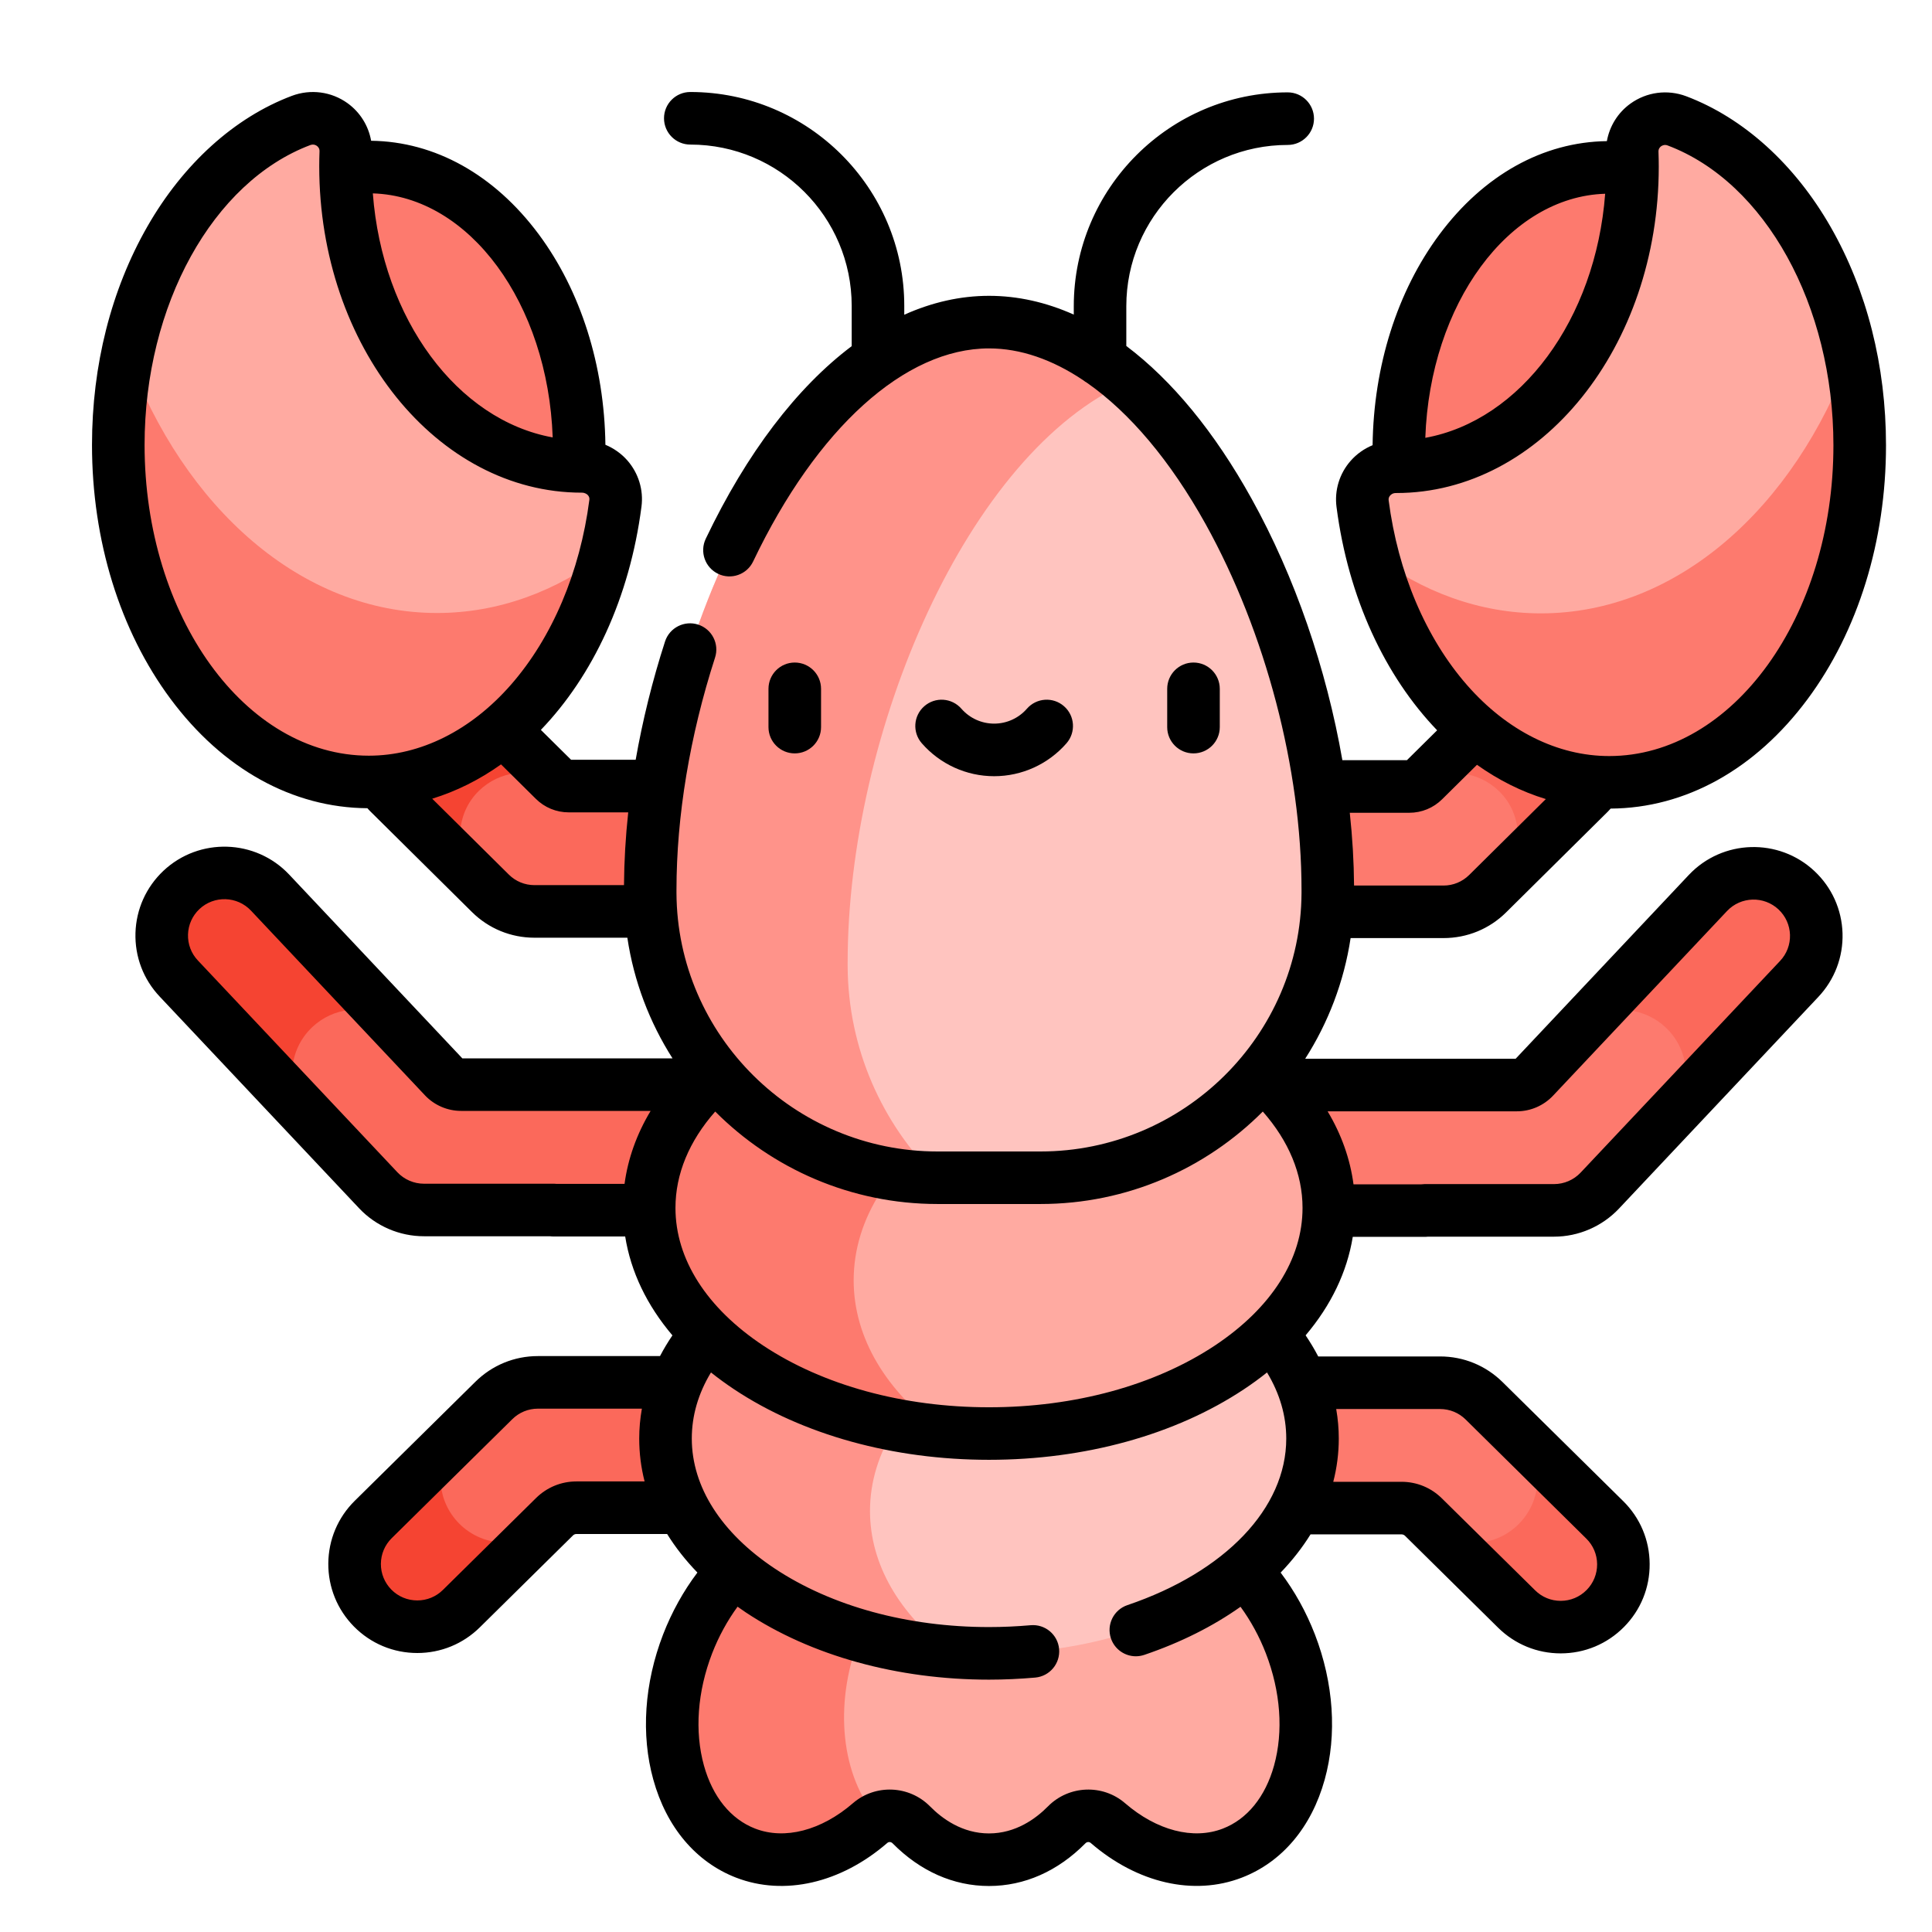 <svg xmlns="http://www.w3.org/2000/svg" width="42" height="42" viewBox="0 0 42 42" fill="none"><path d="M33.928 35.373C34.279 35.373 34.631 35.237 34.898 34.968C35.427 34.432 35.421 33.569 34.885 33.041L32.263 30.453C32.008 30.202 31.664 30.061 31.306 30.061H27.82C27.056 30.061 26.407 30.686 26.422 31.449C26.436 32.19 27.04 32.785 27.785 32.785H30.468C30.646 32.785 30.817 32.855 30.944 32.98L32.97 34.98C33.236 35.242 33.582 35.373 33.928 35.373Z" fill="#FD7A6E"></path><path d="M32.022 33.544C32.384 33.544 32.746 33.405 33.02 33.127C33.495 32.646 33.551 31.909 33.191 31.367L34.886 33.04C35.422 33.569 35.427 34.431 34.898 34.967C34.632 35.237 34.28 35.372 33.928 35.372C33.582 35.372 33.236 35.241 32.971 34.979L31.328 33.359C31.543 33.481 31.782 33.544 32.022 33.544Z" fill="#FB695B"></path><path d="M29.074 19.822H31.381C31.74 19.822 32.085 19.68 32.34 19.427L34.554 17.235C35.097 16.697 35.117 15.797 34.569 15.265C34.038 14.748 33.189 14.751 32.66 15.274L30.951 16.968C30.867 17.05 30.754 17.097 30.636 17.097H29.038C28.294 17.097 27.689 17.693 27.675 18.433C27.661 19.197 28.31 19.822 29.074 19.822Z" fill="#FD7A6E"></path><path d="M32.588 17.199C32.134 16.757 31.452 16.688 30.924 16.991C30.933 16.983 30.942 16.976 30.95 16.968L32.66 15.274C33.188 14.751 34.038 14.748 34.569 15.265C35.117 15.797 35.096 16.697 34.554 17.235L32.684 19.087C33.126 18.531 33.108 17.703 32.588 17.199Z" fill="#FB695B"></path><path d="M34.984 15.95C37.511 15.95 39.56 13.194 39.56 9.794C39.56 6.394 37.511 3.638 34.984 3.638C32.457 3.638 30.408 6.394 30.408 9.794C30.408 13.194 32.457 15.95 34.984 15.95Z" fill="#FD7A6E"></path><path d="M29.964 23.588H30.972H32.976C33.116 23.588 33.249 23.53 33.345 23.428L37.128 19.413C37.644 18.865 38.507 18.839 39.055 19.355C39.603 19.871 39.629 20.733 39.113 21.281L34.776 25.884C34.519 26.157 34.16 26.313 33.784 26.313H30.972V26.317H26.136V23.588H29.964V23.588Z" fill="#FD7A6E"></path><path d="M36.211 22.336C35.754 21.907 35.087 21.843 34.567 22.132L37.129 19.413C37.645 18.865 38.508 18.839 39.056 19.355C39.604 19.871 39.63 20.733 39.114 21.281L36.382 24.18C36.792 23.618 36.731 22.826 36.211 22.336Z" fill="#FB695B"></path><path d="M30.354 10.147C33.19 10.147 35.489 7.227 35.489 3.625C35.489 3.523 35.487 3.422 35.483 3.322C35.464 2.808 35.974 2.446 36.455 2.627C38.747 3.491 40.429 6.32 40.429 9.68C40.429 13.727 37.99 17.008 34.983 17.008C32.297 17.008 30.068 14.391 29.621 10.95C29.565 10.518 29.91 10.146 30.346 10.147C30.349 10.147 30.352 10.147 30.354 10.147Z" fill="#FFAAA1"></path><path d="M33.499 13.334C36.449 13.334 39.002 11.046 40.23 7.717C40.359 8.342 40.429 9 40.429 9.68C40.429 13.727 37.991 17.007 34.983 17.007C32.591 17.007 30.564 14.932 29.832 12.049C30.916 12.867 32.167 13.334 33.499 13.334Z" fill="#FD7A6E"></path><path d="M9.073 35.364C8.721 35.364 8.369 35.228 8.102 34.958C7.574 34.423 7.579 33.56 8.115 33.032L10.737 30.444C10.992 30.192 11.336 30.051 11.695 30.051H15.18C15.944 30.051 16.593 30.676 16.579 31.44C16.565 32.18 15.96 32.776 15.216 32.776H12.532C12.354 32.776 12.183 32.846 12.057 32.971L10.03 34.971C9.765 35.233 9.418 35.364 9.073 35.364Z" fill="#FB695B"></path><path d="M10.978 33.535C10.616 33.535 10.255 33.396 9.98 33.119C9.505 32.638 9.449 31.9 9.81 31.359L8.114 33.032C7.579 33.56 7.573 34.423 8.102 34.958C8.369 35.228 8.72 35.364 9.072 35.364C9.418 35.364 9.764 35.233 10.03 34.971L11.672 33.35C11.457 33.473 11.218 33.535 10.978 33.535Z" fill="#F54432"></path><path d="M28.051 35.737C27.297 33.785 25.51 32.656 24.059 33.215C23.928 33.266 23.804 33.329 23.687 33.403C23.452 33.553 23.148 33.549 22.93 33.375C22.511 33.042 22.022 32.851 21.5 32.851C20.977 32.851 20.488 33.042 20.069 33.375C19.851 33.549 19.547 33.553 19.312 33.403C19.195 33.329 19.071 33.266 18.94 33.215C17.489 32.656 15.702 33.785 14.948 35.737C14.194 37.69 14.759 39.726 16.21 40.286C17.09 40.625 18.093 40.343 18.915 39.633C19.177 39.406 19.566 39.423 19.81 39.67C20.28 40.146 20.865 40.429 21.5 40.429C22.134 40.429 22.719 40.146 23.189 39.67C23.433 39.423 23.822 39.406 24.084 39.633C24.906 40.343 25.91 40.625 26.789 40.286C28.24 39.726 28.805 37.69 28.051 35.737Z" fill="#FFAAA1"></path><path d="M18.683 35.594C19.34 33.89 20.785 32.814 22.107 32.939C21.911 32.881 21.708 32.85 21.5 32.85C20.977 32.85 20.488 33.042 20.069 33.375C19.851 33.549 19.547 33.553 19.312 33.403C19.195 33.329 19.071 33.266 18.94 33.215C17.489 32.656 15.702 33.785 14.948 35.737C14.194 37.689 14.759 39.725 16.21 40.285C17.09 40.625 18.093 40.342 18.915 39.632C18.965 39.588 19.021 39.554 19.079 39.528C18.302 38.636 18.105 37.091 18.683 35.594Z" fill="#FD7A6E"></path><path d="M13.926 19.814H11.619C11.26 19.814 10.915 19.672 10.66 19.419L8.446 17.227C7.904 16.689 7.883 15.789 8.431 15.256C8.962 14.74 9.811 14.742 10.34 15.266L12.05 16.959C12.133 17.042 12.246 17.089 12.364 17.089H13.962C14.706 17.089 15.311 17.685 15.325 18.425C15.339 19.189 14.69 19.814 13.926 19.814Z" fill="#FB695B"></path><path d="M10.412 17.191C10.866 16.749 11.548 16.68 12.076 16.983C12.067 16.975 12.058 16.968 12.05 16.959L10.34 15.266C9.811 14.742 8.962 14.74 8.431 15.256C7.883 15.789 7.904 16.689 8.446 17.226L10.316 19.079C9.874 18.523 9.892 17.695 10.412 17.191Z" fill="#F54432"></path><path d="M8.016 15.942C10.543 15.942 12.592 13.185 12.592 9.786C12.592 6.386 10.543 3.629 8.016 3.629C5.489 3.629 3.44 6.386 3.44 9.786C3.44 13.185 5.489 15.942 8.016 15.942Z" fill="#FD7A6E"></path><path d="M13.036 23.579H12.028H10.024C9.884 23.579 9.751 23.521 9.655 23.42L5.872 19.404C5.356 18.856 4.493 18.83 3.945 19.346C3.397 19.862 3.371 20.724 3.887 21.272L8.224 25.875C8.481 26.149 8.84 26.304 9.216 26.304H12.028V26.308H16.864V23.579H13.036V23.579Z" fill="#FB695B"></path><path d="M6.79 22.327C7.246 21.898 7.914 21.834 8.434 22.123L5.872 19.404C5.356 18.856 4.493 18.83 3.945 19.346C3.397 19.862 3.371 20.724 3.887 21.272L6.619 24.172C6.208 23.609 6.27 22.817 6.79 22.327Z" fill="#F54432"></path><path d="M12.646 10.139C9.81 10.139 7.512 7.219 7.512 3.617C7.512 3.515 7.514 3.414 7.517 3.313C7.536 2.8 7.027 2.437 6.545 2.619C4.253 3.482 2.571 6.312 2.571 9.672C2.571 13.719 5.01 16.999 8.018 16.999C10.703 16.999 12.932 14.383 13.379 10.942C13.435 10.51 13.09 10.138 12.654 10.139C12.652 10.139 12.649 10.139 12.646 10.139Z" fill="#FFAAA1"></path><path d="M9.501 13.326C6.551 13.326 3.999 11.038 2.77 7.709C2.641 8.334 2.571 8.992 2.571 9.672C2.571 13.719 5.01 16.999 8.018 16.999C10.409 16.999 12.437 14.924 13.168 12.04C12.084 12.859 10.833 13.326 9.501 13.326Z" fill="#FD7A6E"></path><path d="M21.501 35.943C25.385 35.943 28.533 33.852 28.533 31.273C28.533 28.694 25.385 26.604 21.501 26.604C17.616 26.604 14.468 28.694 14.468 31.273C14.468 33.852 17.616 35.943 21.501 35.943Z" fill="#FFC4BF"></path><path d="M18.913 32.847C18.913 30.268 22.062 28.178 25.946 28.178C26.239 28.178 26.529 28.19 26.813 28.213C25.523 27.227 23.622 26.604 21.501 26.604C17.616 26.604 14.468 28.694 14.468 31.273C14.468 33.657 17.159 35.624 20.634 35.907C19.562 35.088 18.913 34.018 18.913 32.847Z" fill="#FF938A"></path><path d="M21.5 31.164C25.58 31.164 28.887 28.968 28.887 26.259C28.887 23.55 25.58 21.354 21.5 21.354C17.42 21.354 14.112 23.55 14.112 26.259C14.112 28.968 17.42 31.164 21.5 31.164Z" fill="#FFAAA1"></path><path d="M18.558 27.833C18.558 25.124 21.865 22.928 25.945 22.928C26.3 22.928 26.649 22.945 26.99 22.977C25.638 21.98 23.679 21.354 21.5 21.354C17.42 21.354 14.112 23.55 14.112 26.259C14.112 28.732 16.87 30.778 20.455 31.115C19.276 30.245 18.558 29.095 18.558 27.833Z" fill="#FD7A6E"></path><path d="M22.619 25.603C26.046 25.603 28.847 22.844 28.865 19.418C28.865 19.395 28.865 19.371 28.865 19.347C28.865 13.857 25.568 7.003 21.5 7.003C17.432 7.003 14.135 13.857 14.135 19.347C14.135 19.371 14.135 19.395 14.135 19.418C14.153 22.844 16.954 25.603 20.381 25.603H22.619Z" fill="#FFC4BF"></path><path d="M18.427 21.002C18.427 20.977 18.427 20.952 18.427 20.927C18.427 15.914 21.041 9.819 24.531 8.3C23.606 7.486 22.58 7.003 21.5 7.003C17.432 7.003 14.135 13.857 14.135 19.347C14.135 19.371 14.135 19.395 14.135 19.418C14.153 22.838 16.945 25.594 20.365 25.603C19.177 24.427 18.436 22.802 18.427 21.002Z" fill="#FF938A"></path><path d="M17.277 16.378C16.962 16.378 16.706 16.123 16.706 15.807V14.975C16.706 14.659 16.962 14.403 17.277 14.403C17.593 14.403 17.849 14.659 17.849 14.975V15.807C17.849 16.122 17.593 16.378 17.277 16.378Z" fill="black"></path><path d="M25.945 16.378C25.63 16.378 25.374 16.123 25.374 15.807V14.975C25.374 14.659 25.63 14.403 25.945 14.403C26.261 14.403 26.517 14.659 26.517 14.975V15.807C26.517 16.122 26.261 16.378 25.945 16.378Z" fill="black"></path><path d="M21.612 16.874C21.009 16.874 20.436 16.613 20.039 16.158C19.831 15.92 19.856 15.559 20.094 15.352C20.332 15.144 20.692 15.169 20.9 15.407C21.08 15.613 21.339 15.731 21.612 15.731C21.885 15.731 22.144 15.613 22.324 15.407C22.531 15.169 22.892 15.144 23.13 15.352C23.368 15.559 23.392 15.92 23.185 16.158C22.788 16.613 22.215 16.874 21.612 16.874Z" fill="black"></path><path d="M39.447 18.939C38.67 18.208 37.444 18.245 36.713 19.021L32.949 23.016H28.374C28.873 22.235 29.217 21.346 29.361 20.393H31.381C31.894 20.393 32.378 20.195 32.743 19.833L34.956 17.641C34.976 17.621 34.995 17.599 35.014 17.578C36.642 17.568 38.16 16.725 39.292 15.203C40.393 13.721 41 11.76 41 9.681C41 7.95 40.584 6.309 39.797 4.934C39.017 3.571 37.902 2.562 36.656 2.092C36.249 1.939 35.797 1.999 35.445 2.252C35.171 2.449 34.99 2.743 34.932 3.068C33.544 3.086 32.253 3.805 31.29 5.1C30.374 6.333 29.861 7.955 29.839 9.678C29.658 9.753 29.494 9.868 29.362 10.018C29.119 10.293 29.007 10.66 29.055 11.023C29.312 13.006 30.115 14.704 31.242 15.876L30.585 16.526H29.182C28.836 14.538 28.15 12.536 27.207 10.839C26.401 9.386 25.476 8.268 24.485 7.521V6.657C24.485 4.724 26.059 3.151 27.994 3.151C28.309 3.151 28.565 2.895 28.565 2.58C28.565 2.264 28.309 2.008 27.994 2.008C25.429 2.008 23.343 4.094 23.343 6.657V6.839C22.741 6.57 22.124 6.431 21.5 6.431C20.877 6.431 20.259 6.572 19.658 6.842V6.649C19.658 4.085 17.571 2 15.007 2C14.691 2 14.435 2.256 14.435 2.571C14.435 2.887 14.691 3.143 15.007 3.143C16.941 3.143 18.515 4.715 18.515 6.649V7.525C17.325 8.421 16.234 9.845 15.342 11.713C15.207 11.998 15.327 12.339 15.612 12.475C15.896 12.611 16.238 12.49 16.373 12.205C17.757 9.305 19.674 7.574 21.5 7.574C22.181 7.574 22.875 7.814 23.55 8.267C23.576 8.288 23.604 8.307 23.634 8.324C24.557 8.969 25.442 10.014 26.209 11.393C27.514 13.745 28.294 16.718 28.294 19.347L28.294 19.415C28.278 22.512 25.732 25.032 22.619 25.032H20.381C17.268 25.032 14.722 22.512 14.706 19.416L14.706 19.347C14.706 17.741 14.996 15.995 15.544 14.297C15.642 13.997 15.477 13.675 15.177 13.578C14.877 13.481 14.554 13.646 14.457 13.946C14.182 14.797 13.969 15.662 13.819 16.517H12.415L11.758 15.867C12.885 14.696 13.688 12.998 13.945 11.015C13.993 10.652 13.88 10.285 13.638 10.009C13.506 9.859 13.342 9.745 13.161 9.669C13.139 7.946 12.626 6.324 11.71 5.091C10.747 3.797 9.456 3.077 8.068 3.06C8.01 2.734 7.829 2.441 7.555 2.243C7.203 1.99 6.751 1.931 6.344 2.084C5.098 2.553 3.983 3.562 3.203 4.925C2.416 6.3 2 7.942 2 9.672C2 11.751 2.607 13.712 3.708 15.194C4.84 16.717 6.358 17.559 7.987 17.57C8.006 17.591 8.024 17.613 8.044 17.632L10.258 19.825C10.622 20.186 11.106 20.385 11.619 20.385H13.638C13.78 21.337 14.122 22.226 14.62 23.008H10.051L6.287 19.013C5.556 18.237 4.33 18.2 3.553 18.93C3.177 19.285 2.961 19.764 2.945 20.28C2.93 20.797 3.116 21.288 3.471 21.664L7.807 26.267C8.171 26.654 8.685 26.875 9.216 26.875H11.955C11.979 26.878 12.003 26.88 12.028 26.88H13.591C13.713 27.648 14.063 28.376 14.618 29.03C14.518 29.177 14.428 29.327 14.348 29.48H11.694C11.182 29.48 10.7 29.678 10.335 30.038L7.713 32.625C7.345 32.988 7.141 33.472 7.137 33.989C7.134 34.505 7.332 34.992 7.695 35.36C8.062 35.731 8.551 35.935 9.072 35.935C9.584 35.935 10.066 35.737 10.431 35.377L12.457 33.378C12.477 33.358 12.503 33.348 12.531 33.348H14.503C14.684 33.64 14.904 33.92 15.161 34.186C14.857 34.588 14.603 35.046 14.415 35.532C14.007 36.59 13.931 37.71 14.202 38.686C14.489 39.724 15.13 40.481 16.004 40.819C17.049 41.221 18.276 40.94 19.288 40.065C19.322 40.035 19.371 40.038 19.404 40.072C20.004 40.679 20.729 41 21.5 41C22.271 41 22.996 40.679 23.596 40.072C23.629 40.038 23.677 40.035 23.712 40.065C24.724 40.939 25.951 41.221 26.996 40.818C27.87 40.481 28.51 39.724 28.798 38.686C29.069 37.71 28.993 36.589 28.585 35.531C28.394 35.039 28.144 34.589 27.84 34.187C28.092 33.925 28.309 33.647 28.49 33.356H30.469C30.497 33.356 30.523 33.367 30.543 33.386L32.569 35.386C32.934 35.745 33.416 35.943 33.928 35.943C34.449 35.943 34.938 35.739 35.305 35.368C35.668 35.001 35.866 34.514 35.862 33.997C35.859 33.48 35.655 32.996 35.287 32.633L32.665 30.046C32.3 29.686 31.818 29.488 31.306 29.488H28.657C28.576 29.332 28.484 29.179 28.383 29.029C28.935 28.378 29.284 27.653 29.408 26.888H30.972C30.997 26.888 31.02 26.887 31.044 26.884H33.784C34.315 26.884 34.828 26.662 35.193 26.276L39.529 21.672C39.883 21.296 40.07 20.805 40.055 20.289C40.039 19.772 39.823 19.293 39.447 18.939ZM34.895 4.212C34.688 6.946 33.057 9.142 30.985 9.518C31.087 6.607 32.794 4.277 34.895 4.212ZM30.22 10.773C30.238 10.752 30.277 10.718 30.345 10.718H30.354C33.5 10.718 36.06 7.536 36.06 3.625C36.06 3.517 36.058 3.408 36.054 3.3C36.051 3.237 36.084 3.199 36.112 3.179C36.136 3.162 36.187 3.137 36.253 3.162C38.375 3.961 39.857 6.642 39.857 9.681C39.857 13.406 37.67 16.436 34.982 16.436C33.86 16.436 32.763 15.888 31.892 14.893C30.996 13.869 30.391 12.443 30.188 10.876C30.183 10.838 30.193 10.803 30.22 10.773ZM30.636 17.669C30.906 17.669 31.161 17.564 31.352 17.374L32.108 16.626C32.574 16.957 33.076 17.21 33.605 17.371L31.939 19.021C31.789 19.169 31.591 19.251 31.381 19.251H29.436C29.432 18.733 29.401 18.204 29.343 17.669H30.636V17.669ZM20.381 26.174H22.619C24.503 26.174 26.215 25.405 27.452 24.164C28.018 24.807 28.316 25.524 28.316 26.259C28.316 27.372 27.639 28.434 26.408 29.252C25.105 30.116 23.362 30.593 21.5 30.593C19.638 30.593 17.895 30.116 16.592 29.252C15.361 28.434 14.684 27.372 14.684 26.259C14.684 25.523 14.981 24.807 15.548 24.164C16.785 25.404 18.496 26.174 20.381 26.174ZM12.015 9.509C9.943 9.134 8.312 6.938 8.105 4.204C10.206 4.268 11.913 6.599 12.015 9.509ZM3.143 9.672C3.143 6.633 4.625 3.953 6.747 3.153C6.767 3.146 6.785 3.143 6.802 3.143C6.841 3.143 6.871 3.159 6.888 3.171C6.916 3.191 6.949 3.228 6.946 3.292C6.942 3.399 6.94 3.509 6.94 3.617C6.94 7.528 9.5 10.71 12.646 10.71H12.655C12.719 10.712 12.762 10.744 12.78 10.764C12.807 10.794 12.818 10.829 12.812 10.868C12.609 12.434 12.004 13.861 11.108 14.885C10.237 15.88 9.14 16.428 8.018 16.428C5.33 16.428 3.143 13.397 3.143 9.672ZM11.062 19.013L9.396 17.363C9.924 17.201 10.426 16.949 10.892 16.617L11.648 17.365C11.839 17.555 12.094 17.66 12.364 17.66H13.657C13.599 18.197 13.569 18.726 13.565 19.242H11.619C11.409 19.242 11.211 19.161 11.062 19.013ZM12.028 25.733H9.216C8.998 25.733 8.788 25.642 8.639 25.484L4.302 20.88C4.157 20.727 4.081 20.526 4.087 20.314C4.094 20.103 4.182 19.907 4.336 19.762C4.654 19.463 5.156 19.478 5.456 19.796L9.239 23.812C9.442 24.027 9.728 24.15 10.023 24.15H14.144C13.842 24.653 13.651 25.186 13.577 25.737H12.1C12.076 25.734 12.052 25.733 12.028 25.733ZM12.531 32.205C12.201 32.205 11.89 32.333 11.655 32.564L9.628 34.564C9.479 34.711 9.282 34.792 9.072 34.792C8.859 34.792 8.658 34.709 8.508 34.557C8.36 34.406 8.279 34.207 8.28 33.996C8.282 33.785 8.365 33.587 8.516 33.438L11.138 30.851C11.287 30.704 11.485 30.623 11.694 30.623H13.954C13.916 30.837 13.896 31.055 13.896 31.273C13.896 31.589 13.935 31.901 14.013 32.205H12.531ZM27.697 38.381C27.508 39.061 27.113 39.548 26.584 39.752C25.941 40.001 25.146 39.794 24.458 39.2C23.972 38.78 23.236 38.81 22.783 39.268C22.518 39.537 22.08 39.857 21.5 39.857C20.92 39.857 20.482 39.537 20.217 39.268C19.764 38.81 19.028 38.78 18.542 39.2C17.854 39.794 17.059 40.001 16.416 39.752C15.887 39.548 15.492 39.061 15.303 38.381C15.097 37.639 15.161 36.773 15.481 35.943C15.623 35.577 15.811 35.233 16.034 34.928C16.092 34.97 16.151 35.011 16.211 35.051C17.632 35.994 19.51 36.514 21.5 36.514C21.836 36.514 22.175 36.498 22.506 36.469C22.821 36.44 23.052 36.163 23.024 35.848C22.996 35.534 22.719 35.303 22.404 35.331C22.106 35.357 21.802 35.371 21.5 35.371C19.733 35.371 18.079 34.919 16.843 34.099C15.68 33.326 15.039 32.322 15.039 31.273C15.039 30.776 15.179 30.294 15.456 29.836C15.615 29.963 15.783 30.085 15.96 30.203C17.448 31.191 19.416 31.735 21.5 31.735C23.585 31.735 25.552 31.191 27.04 30.203C27.217 30.086 27.385 29.963 27.544 29.836C27.821 30.295 27.962 30.777 27.962 31.273C27.962 32.785 26.639 34.172 24.509 34.894C24.21 34.995 24.05 35.319 24.151 35.618C24.232 35.856 24.454 36.006 24.692 36.006C24.753 36.006 24.814 35.996 24.875 35.976C25.671 35.706 26.374 35.351 26.968 34.93C27.19 35.234 27.378 35.578 27.519 35.943C27.839 36.773 27.903 37.639 27.697 38.381ZM31.306 30.631C31.515 30.631 31.713 30.712 31.862 30.859L34.484 33.447C34.635 33.595 34.718 33.793 34.72 34.004C34.721 34.216 34.64 34.415 34.492 34.565C34.342 34.717 34.142 34.801 33.928 34.801C33.718 34.801 33.521 34.72 33.372 34.572L31.345 32.573C31.11 32.341 30.799 32.213 30.469 32.213H28.984C29.063 31.907 29.104 31.593 29.104 31.273C29.104 31.058 29.085 30.843 29.048 30.631H31.306V30.631ZM38.698 20.889L34.361 25.492C34.212 25.65 34.002 25.741 33.784 25.741H30.972C30.948 25.741 30.924 25.743 30.901 25.746H29.424C29.351 25.195 29.162 24.662 28.861 24.159H32.977C33.273 24.159 33.558 24.035 33.761 23.82L37.544 19.805C37.844 19.487 38.346 19.472 38.664 19.771C38.818 19.916 38.906 20.112 38.913 20.323C38.919 20.534 38.843 20.735 38.698 20.889Z" fill="black"></path></svg>